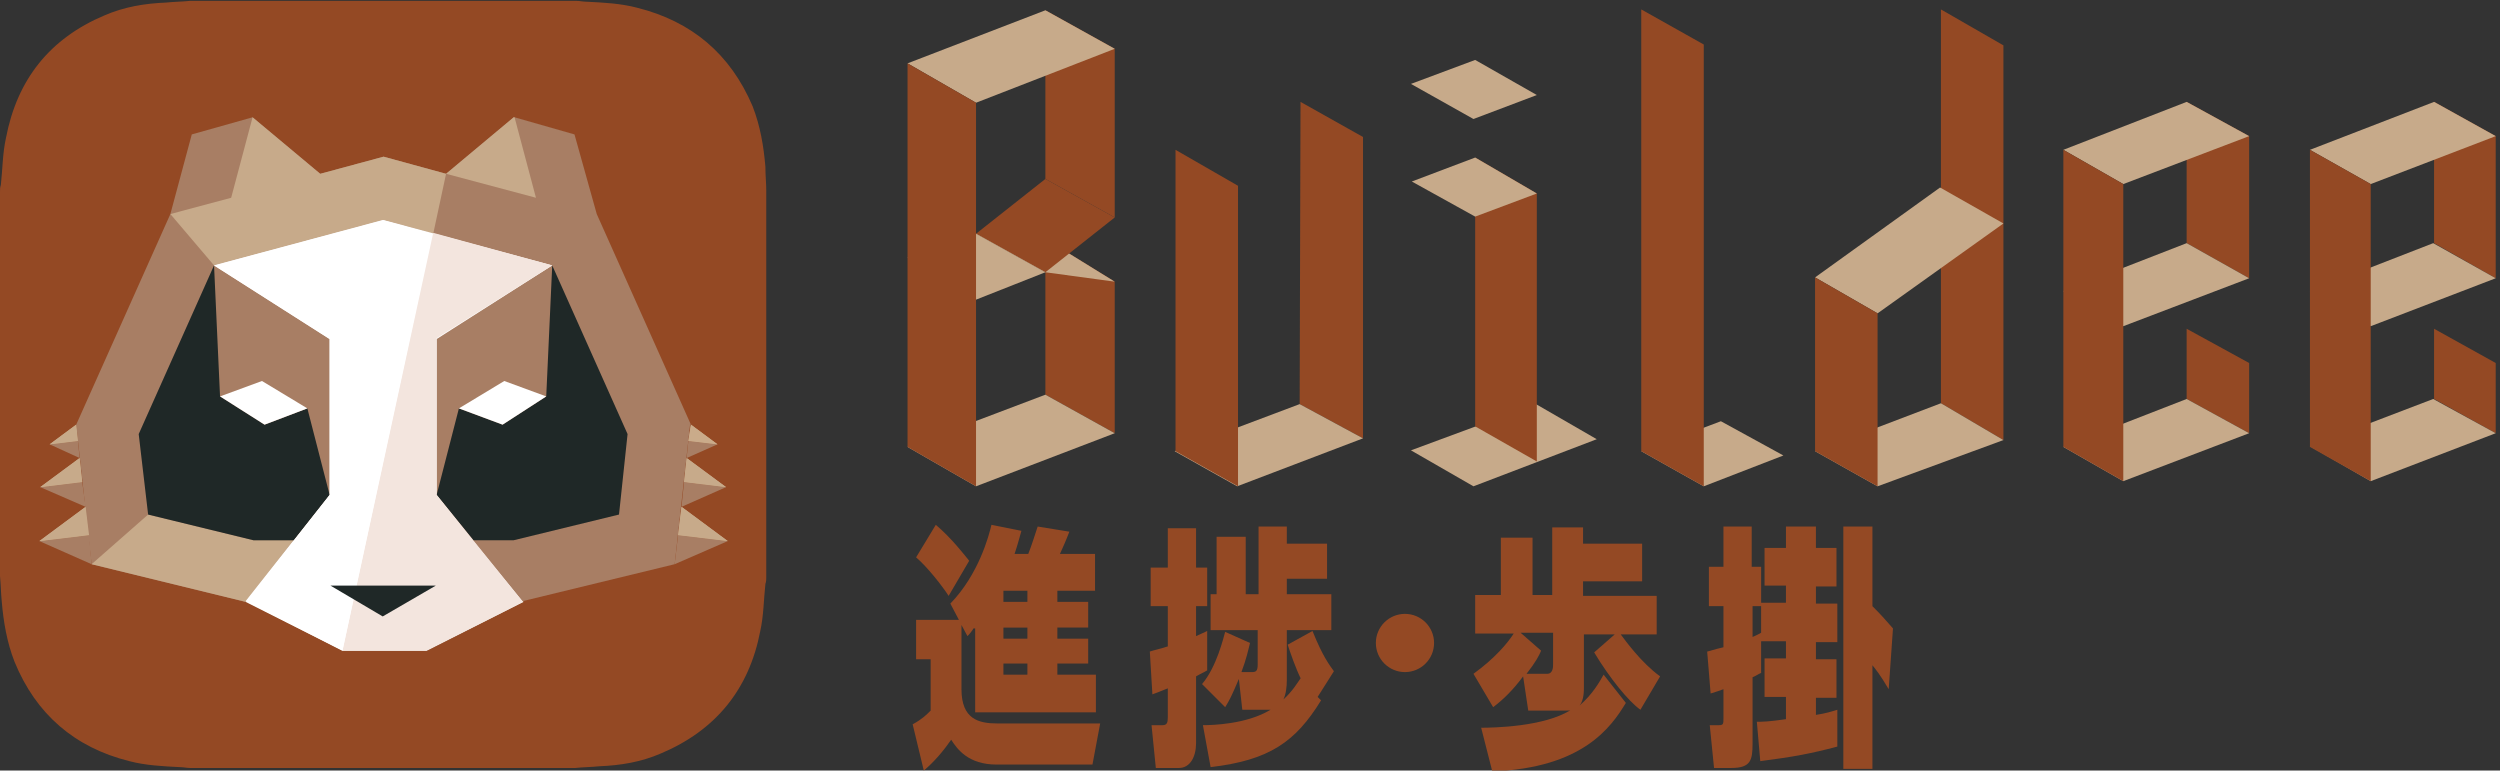 <?xml version="1.0" encoding="utf-8"?>
<!-- Generator: Adobe Illustrator 22.0.1, SVG Export Plug-In . SVG Version: 6.00 Build 0)  -->
<svg version="1.1" id="レイヤー_1" xmlns="http://www.w3.org/2000/svg" xmlns:xlink="http://www.w3.org/1999/xlink" x="0px"
	 y="0px" viewBox="0 0 292 90" style="enable-background:new 0 0 292 90;" xml:space="preserve">
<rect x="0" y="0" width="292" height="90" fill="#333333" stroke="none"/>
<style type="text/css">
	.st0{fill:#944924;}
	.st1{fill-rule:evenodd;clip-rule:evenodd;fill:#944924;}
	.st2{fill-rule:evenodd;clip-rule:evenodd;fill:#C7AA8A;}
	.st3{fill:#A87E64;}
	.st4{fill:#C7AA8A;}
	.st5{fill:#774A21;}
	.st6{fill:#202726;}
	.st7{fill:none;}
	.st8{fill:#FFFFFF;}
	.st9{fill:#CAAB8A;}
	.st10{fill:#1F2827;}
	.st11{fill:#F3E5DE;}
</style>
<title>建設現場施工管理サービス Buildee（ビルディー）</title>
<g>
	<path class="st0" d="M89.5,22.3v45.1c0,0.3,0,0.5-0.1,0.8c-0.2,1.8-0.2,3.7-0.6,5.5c-1.3,6.8-5.2,11.6-11.6,14.3
		c-2.3,1-4.7,1.4-7.2,1.5c-0.9,0.1-1.9,0.1-2.8,0.2H22.2c-0.4,0-0.8-0.1-1.2-0.1c-2-0.1-4-0.2-5.9-0.7C8.7,87.3,4.2,83.4,1.7,77.3
		c-0.9-2.3-1.3-4.7-1.5-7.1c-0.1-1-0.1-1.9-0.2-2.9V22.4c0-0.3,0-0.5,0.1-0.8c0.2-1.8,0.2-3.7,0.6-5.5C2,9.3,5.8,4.5,12.2,1.8
		c2.3-1,4.7-1.4,7.2-1.5c0.9-0.1,1.9-0.1,2.8-0.2h45.1c0.4,0,0.8,0.1,1.2,0.1c2,0.1,4,0.2,5.9,0.7c6.4,1.6,10.9,5.4,13.5,11.5
		c0.9,2.3,1.3,4.7,1.5,7.1C89.4,20.5,89.5,21.4,89.5,22.3"/>
	<g>
		<g>
			<polygon class="st1" points="130.2,50.6 122.1,46.1 122.1,27.9 130.2,32.9 			"/>
			<polygon class="st2" points="122.1,31.8 114,27.3 122.1,27.9 130.2,32.9 			"/>
			<polygon class="st1" points="262.7,32.5 255.4,28.4 255.4,11.9 262.7,15.9 			"/>
			<polygon class="st1" points="262.7,50.6 255.4,46.6 255.4,38.4 262.7,42.4 			"/>
			<polygon class="st1" points="291.5,32.5 284.3,28.4 284.3,11.9 291.5,15.9 			"/>
			<polygon class="st1" points="291.5,50.6 284.3,46.6 284.3,38.4 291.5,42.4 			"/>
			<polygon class="st1" points="159.2,51.2 151.8,47.2 151.9,11.9 159.2,16 			"/>
			<polygon class="st1" points="234,51.4 226.7,47.1 226.7,1.1 234,5.3 			"/>
			<polygon class="st1" points="122.1,31.8 114,27.3 122.1,20.9 130.2,25.4 			"/>
			<polygon class="st1" points="130.2,25.4 122.1,20.9 122.1,1.2 130.2,5.7 			"/>
			<polygon class="st2" points="248,38.1 241,34 255.4,28.4 262.7,32.5 			"/>
			<polygon class="st2" points="248,56.2 241,52.2 255.4,46.6 262.7,50.6 			"/>
			<polygon class="st2" points="248,21.5 241,17.5 255.4,11.9 262.7,15.9 			"/>
			<polygon class="st2" points="276.9,38.1 269.8,34 284.2,28.4 291.5,32.5 			"/>
			<polygon class="st2" points="276.9,56.2 269.8,52.1 284.2,46.6 291.5,50.6 			"/>
			<polygon class="st2" points="276.9,21.5 269.8,17.5 284.3,11.9 291.5,15.9 			"/>
			<polygon class="st2" points="199,56.8 191.7,52.7 201,49.2 208.3,53.2 			"/>
			<polygon class="st2" points="144.5,56.8 137.2,52.7 151.8,47.2 159.2,51.2 			"/>
			<polygon class="st2" points="219.3,56.8 212,52.7 226.7,47.1 234,51.4 			"/>
			<polygon class="st2" points="219.3,36.6 212,32.4 226.6,21.9 234,26.1 			"/>
			<polygon class="st2" points="172.1,56.8 164.8,52.6 179.4,47.2 186.5,51.3 			"/>
			<polygon class="st2" points="179.5,11.1 172.1,13.9 164.8,9.8 172.3,7 			"/>
			<polygon class="st2" points="114,35 106,30.1 114,27.3 122.1,31.8 			"/>
			<polygon class="st2" points="114,56.8 106,52.2 122.1,46.1 130.2,50.6 			"/>
			<polygon class="st2" points="114,12 106,7.4 122.1,1.2 130.2,5.7 			"/>
			<polygon class="st1" points="114,56.8 106,52.2 106,7.4 114,12 			"/>
			<polygon class="st1" points="248,56.2 241,52.2 241,17.5 248,21.5 			"/>
			<polygon class="st1" points="276.9,56.2 269.8,52.2 269.8,17.5 276.9,21.5 			"/>
			<polygon class="st1" points="199,56.8 191.7,52.7 191.7,1.1 199,5.2 			"/>
			<polygon class="st1" points="144.6,56.8 137.3,52.7 137.3,17.5 144.6,21.7 			"/>
			<polygon class="st1" points="219.3,56.8 212,52.7 212,32.4 219.3,36.6 			"/>
			<polygon class="st1" points="179.5,53.9 172.3,49.8 172.3,18.4 179.5,22.6 			"/>
			<polygon class="st2" points="179.5,22.6 172.3,25.3 164.9,21.2 172.3,18.4 			"/>
		</g>
		<path class="st0" d="M113.7,73.4c-0.1,0.2-0.4,0.6-0.7,0.9l-0.7-1.3v7.5c0,3.5,2,4,4.2,4h12l-0.9,4.8h-11.2
			c-3.3,0-4.6-1.8-5.3-2.9c-0.9,1.3-2,2.6-3.2,3.6l-1.3-5.4c1.1-0.6,1.6-1.1,2.1-1.6v-6H107v-4.6h5l-1-1.9c3.3-3.4,4.5-7.9,4.8-9.2
			l3.5,0.7c-0.2,0.7-0.4,1.5-0.8,2.7h1.6c0.4-1,0.8-2.3,1.1-3.2l3.7,0.6c-0.5,1.3-0.7,1.7-1.1,2.6h4.1V69h-4.4v1.3h3.6v3h-3.6v1.3
			h3.6v2.9h-3.6v1.3h4.5v4.4h-14.1V73.4z M109.3,61.3c1.8,1.5,3.5,3.7,3.9,4.2l-2.4,4.1c-0.7-1.1-2.5-3.4-3.8-4.5L109.3,61.3z
			 M117.2,69v1.3h2.8V69H117.2z M117.2,73.3v1.3h2.8v-1.3H117.2z M117.2,77.5v1.3h2.8v-1.3H117.2z"/>
		<path class="st0" d="M141,78.3c-0.5,0.3-0.8,0.4-1.3,0.7v7.8c0,1.6-0.7,2.9-2,2.9h-2.7l-0.5-5h1.3c0.5,0,0.6-0.3,0.6-0.9v-3.4
			c-1.2,0.5-1.3,0.5-1.8,0.7l-0.3-5c0.6-0.2,1.2-0.3,2.1-0.6v-4.7h-2v-4.5h2v-4.6h3.3v4.6h1.3v4.5h-1.3v3.5c0.4-0.2,0.7-0.3,1.3-0.6
			L141,78.3z M152,79.4c-0.7-1.4-1.3-3.2-1.6-4.1l2.9-1.6c1.2,3,2,4,2.5,4.7l-1.9,3l0.4,0.4c-3,4.9-6.1,7-12.9,7.8l-0.9-4.9
			c1.1,0,5.1-0.1,7.9-1.8c-0.1,0-0.2,0-0.3,0h-3l-0.4-3.6c-0.8,1.9-1.1,2.5-1.6,3.3l-2.7-2.7c1.7-2,2.5-5.4,2.7-6.1l2.9,1.3
			c-0.2,0.8-0.4,1.8-1,3.4h1.2c0.5,0,0.7-0.1,0.7-0.9v-4h-5.5v-4.2h0.7v-6.7h3.4v6.7h1.5v-7.9h3.3v2h4.7v4.1h-4.7v1.8h5.2v4.2h-5.2
			v5.9c0,0.7-0.1,1.6-0.4,2.2c1.1-1,1.6-1.9,2.1-2.6L152,79.4z"/>
		<path class="st0" d="M173,85c1.4,0,7.4-0.1,10.5-2.1c-0.1,0.1-0.3,0.1-0.7,0.1h-4.3l-0.6-4c-1.1,1.5-2.3,2.7-3.5,3.6l-2.3-3.9
			c2.5-1.8,4-3.6,4.7-4.7h-4.5v-4.5h3v-6.7h3.7v6.7h2.3v-7.9h3.6v1.9h6.9v4.4h-6.9v1.7h8.6v4.5h-4.2c0.6,0.8,2.4,3.3,4.6,4.9
			l-2.3,3.9c-1.4-1-3.6-3.7-5.4-6.7l2.4-2.1h-3.6v6.2c0,0.4,0,1.5-0.5,2.1c1.5-1.3,2.3-2.7,2.8-3.6l2.6,3.3c-1.7,2.8-5,7.6-15.6,8
			L173,85z M180,76c-0.2,0.5-0.6,1.3-1.7,2.7h2.4c0.7,0,0.7-0.8,0.7-1.1v-3.7h-3.8L180,76z"/>
		<path class="st0" d="M205.7,74.9v3.7c-0.3,0.1-0.5,0.3-1,0.5v7.7c0,2-0.2,2.9-2.5,2.9h-2l-0.5-5h1.1c0.5,0,0.5-0.2,0.5-0.8v-3.4
			c-0.6,0.2-0.8,0.3-1.5,0.5l-0.4-4.9c0.5-0.1,0.6-0.2,1.9-0.5v-4.8h-1.7v-4.6h1.7v-4.7h3.3v4.7h1.1v4.2h2.9v-2h-2.5V64h2.5v-2.5
			h3.5V64h2.4v4.5h-2.4v2h2.5v4.5h-2.5v2h2.4v4.5h-2.4v2c1.3-0.2,1.8-0.4,2.5-0.6l0,4.3c-3,0.8-5.1,1.2-9,1.7l-0.4-4.6
			c0.7,0,1.3,0,3.4-0.3v-2.6h-2.5v-4.5h2.5v-2H205.7z M205.7,70.8h-1v3.6c0.2-0.1,0.5-0.2,1-0.5V70.8z M215.3,61.5h3.4v9.3
			c1.3,1.3,1.5,1.6,2.4,2.6l-0.5,7.1c-1-1.7-1.5-2.3-1.9-2.8v12.1h-3.4V61.5z"/>
		<circle class="st0" cx="164.1" cy="75.1" r="3.4"/>
	</g>
	<polygon class="st3" points="85,63.2 79.2,62.5 79,64.2 78.8,65.9 	"/>
	<polygon class="st4" points="79.6,59.2 79.2,62.5 85,63.2 	"/>
	<polygon class="st3" points="79.6,59.2 84.8,56.9 79.9,56.3 	"/>
	<polygon class="st4" points="79.9,56.3 84.8,56.9 80.2,53.5 	"/>
	<polygon class="st3" points="80.2,53.5 83.8,51.9 80.4,51.5 	"/>
	<polygon class="st4" points="83.8,51.9 80.7,49.6 80.4,51.5 	"/>
	<polygon class="st5" points="80.2,53.5 80.2,53.5 80.2,53.5 	"/>
	<polygon class="st3" points="4.6,63.2 10.7,65.9 10.4,62.5 	"/>
	<polygon class="st4" points="10,59.2 4.6,63.2 10.4,62.5 	"/>
	<polygon class="st3" points="9.6,56.3 4.7,56.9 10,59.2 	"/>
	<polygon class="st4" points="9.3,53.5 4.7,56.9 9.6,56.3 	"/>
	<polygon class="st3" points="9.3,53.5 9.1,51.5 5.8,51.9 	"/>
	<polygon class="st4" points="9.1,51.5 8.9,49.6 5.8,51.9 	"/>
	<polygon class="st3" points="10.7,65.9 28.7,70.3 40,76 49.9,76 61.2,70.3 61.1,70.2 78.8,65.9 80.6,49.6 80.7,49.6 80.7,49.6 
		69.7,25 67.1,15.7 60.1,13.7 60,13.7 52.1,20.3 44.8,18.3 37.4,20.3 29.5,13.7 29.5,13.7 22.4,15.7 19.9,25 8.9,49.6 8.9,49.6 
		8.9,49.6 	"/>
	<polygon class="st6" points="41.3,70 41.8,70.3 44.7,72 47.7,70.3 50.9,68.4 41.7,68.4 38.6,68.4 	"/>
	<polygon class="st4" points="62.6,23.1 60.1,13.7 60,13.7 52.1,20.3 62.6,23.1 	"/>
	<polygon class="st4" points="44.8,25.7 50.6,27.3 52.1,20.3 52.1,20.3 44.8,18.3 37.4,20.3 29.5,13.7 29.5,13.7 27,23.1 27,23.1 
		19.9,25 25,31 	"/>
	<polygon class="st4" points="29.6,63.1 17.3,60.1 10.7,65.9 28.7,70.3 34.3,63.1 	"/>
	<polygon class="st7" points="41.3,70.3 41.8,70.3 44.7,72 47.7,70.3 50.9,68.4 41.7,68.4 	"/>
	<polygon class="st7" points="42.8,63.1 50.6,27.3 41.8,67.6 	"/>
	<path class="st8" d="M44.8,25.7L25,31l13.5,8.6c0,0,0,16.5,0,18.2l-4.2,5.3l-5.6,7.1L40,76h9.8l11.3-5.7l-0.1-0.1l-5.8-7.1L51,57.8
		l0,0c0-3.9,0-18.2,0-18.2L64.5,31l0,0L44.8,25.7z"/>
	<polygon class="st4" points="79.6,59.2 79.2,62.5 85,63.2 	"/>
	<polygon class="st4" points="79.9,56.3 84.8,56.9 80.2,53.5 	"/>
	<polygon class="st9" points="83.8,51.9 80.7,49.6 80.4,51.5 	"/>
	<polygon class="st10" points="63.8,46.3 58.7,49.6 53.6,47.7 51,57.8 51,57.8 55.3,63.1 60,63.1 72.3,60.1 73.3,50.7 64.5,31 
		64.5,31 	"/>
	<polygon class="st8" points="53.6,47.7 58.7,49.6 63.8,46.3 58.9,44.5 	"/>
	<polygon class="st10" points="17.3,60.1 29.6,63.1 34.3,63.1 38.5,57.8 35.9,47.7 30.9,49.6 25.7,46.3 25,31 16.2,50.7 	"/>
	<polygon class="st8" points="25.7,46.3 30.9,49.6 35.9,47.7 30.6,44.5 	"/>
	<polygon class="st4" points="10,59.2 4.6,63.2 10.4,62.5 	"/>
	<polygon class="st4" points="9.3,53.5 4.7,56.9 9.6,56.3 	"/>
	<polygon class="st4" points="9.1,51.5 8.9,49.6 5.8,51.9 	"/>
	<path class="st11" d="M51,57.8L51,57.8c0-3.9,0-18.3,0-18.3L64.5,31l0,0l-13.9-3.8L40,76h9.8l11.3-5.7l-0.1-0.1L51,57.8z"/>
	<path class="st8" d="M28.7,70.3L40,76l10.5-48.7l-5.8-1.6L25,31l13.5,8.6c0,0,0,16.5,0,18.2L28.7,70.3z"/>
	<polygon class="st10" points="38.6,68.4 44.7,72 50.9,68.4 	"/>
</g>
</svg>
